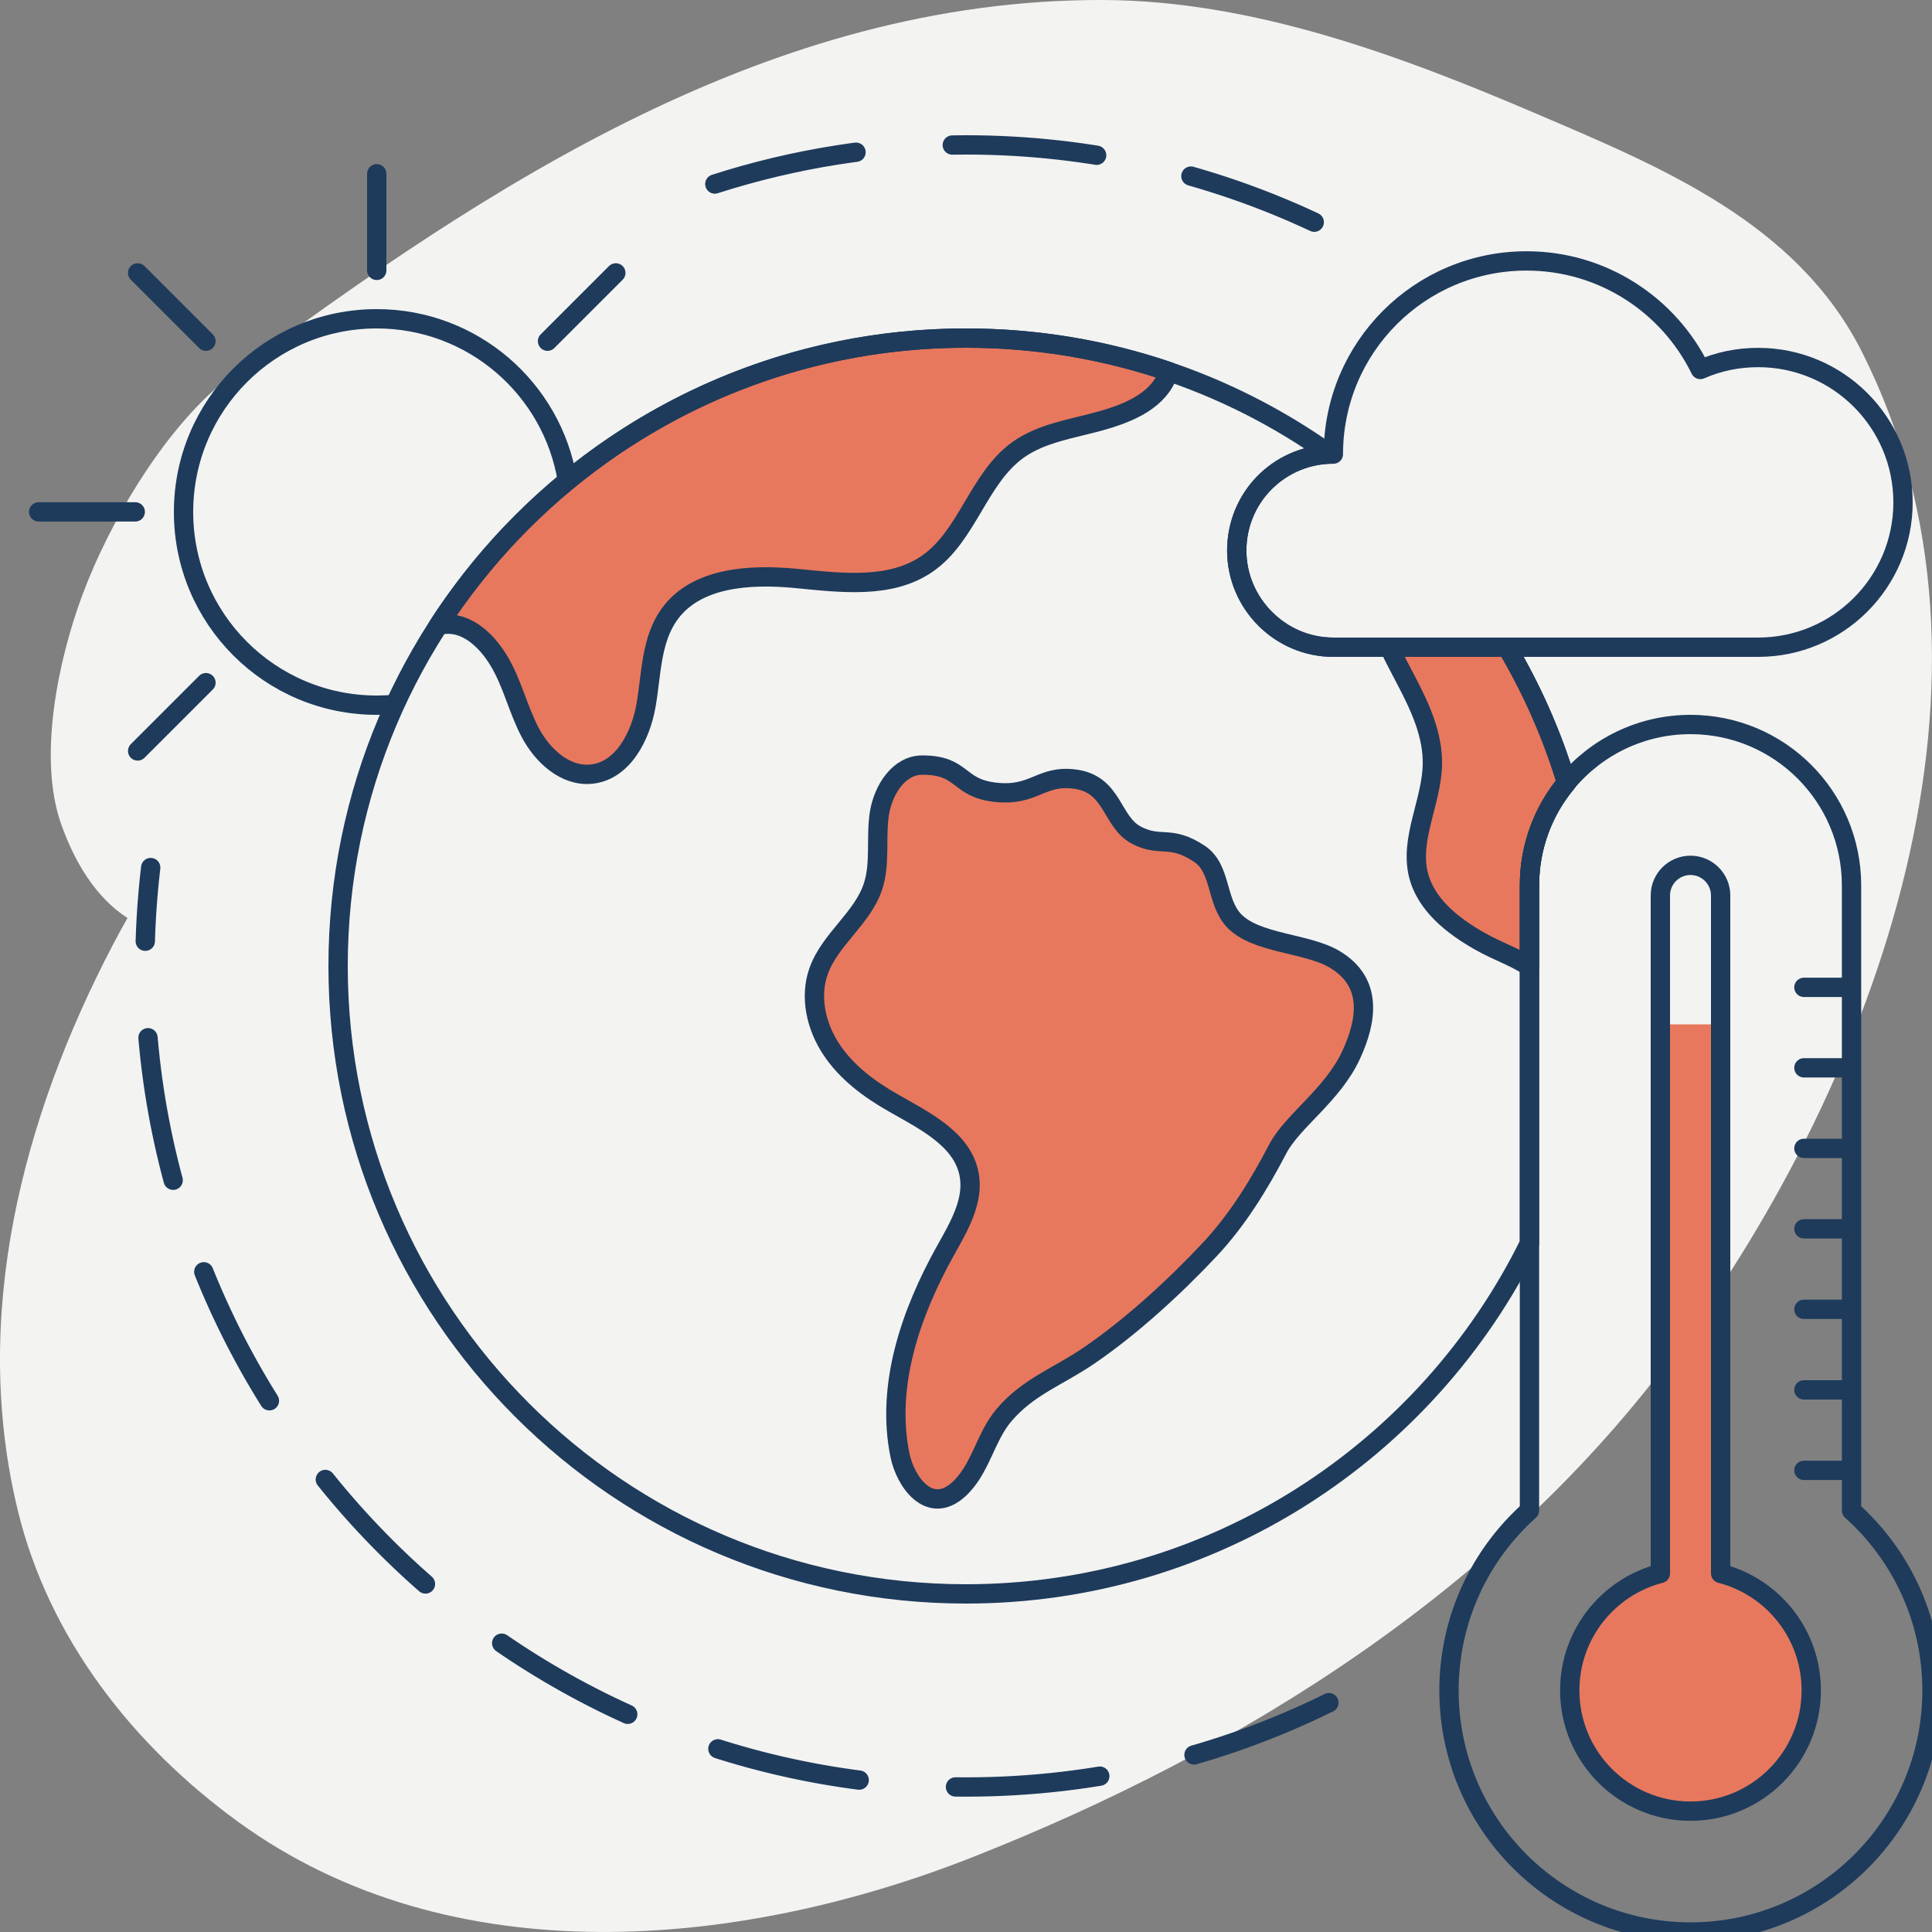<?xml version="1.0" encoding="UTF-8"?>
<svg id="Climate_Disclosures" data-name="Climate Disclosures" xmlns="http://www.w3.org/2000/svg" viewBox="0 0 200 200">
  <rect x="0" y="0" width="200" height="200" fill="#808080" stroke="none"/>
  <defs>
    <style>
      .cls-1, .cls-2 {
        stroke-miterlimit: 10;
      }

      .cls-1, .cls-2, .cls-3, .cls-4, .cls-5 {
        stroke: #1e3b5c;
        stroke-width: 2px;
      }

      .cls-1, .cls-4, .cls-6 {
        fill: #e8785d;
      }

      .cls-2 {
        stroke-dasharray: 0 0 15 10;
      }

      .cls-2, .cls-3 {
        stroke-linecap: round;
      }

      .cls-2, .cls-3, .cls-5 {
        fill: none;
      }

      .cls-3, .cls-4, .cls-5 {
        stroke-linejoin: round;
      }

      .cls-7 {
        fill: #f3f3f1;
      }

      .cls-7, .cls-6 {
        stroke-width: 0px;
      }
    </style>
  </defs>
  <path class="cls-7" d="M192.73,36.39c-6.76-13.34-20.66-19.04-33.55-24.56C145.03,5.77,129.69.04,114.13,0,79.84-.08,50.73,19.04,24.12,38.76c-6.81,5.04-12.76,15.17-15.64,22.96-2.41,6.53-4.61,16.65-2.14,23.62,1.36,3.83,3.54,7.56,6.86,9.69-.54.95-1.07,1.92-1.58,2.9C2.29,115.81-3.04,136.32,1.85,156.39c3.23,13.27,11.98,24.34,22.81,32.21,22.13,16.08,52.13,13.11,76.18,3.59,27.9-11.03,54.64-27.8,72.72-52.41,20.65-28.1,36.19-69.8,19.16-103.4Z"/>
  <g>
    <path class="cls-4" d="M120.99,38.46c-.91,2.94-4.03,4.26-6.98,5.09-2.96.84-6.15,1.24-8.65,3.04-4.07,2.94-5.19,8.81-9.29,11.71-3.86,2.73-9.06,2.02-13.77,1.57-4.71-.44-10.24-.12-13,3.72-1.92,2.66-1.86,6.19-2.42,9.41-.56,3.23-2.42,6.83-5.68,7.14-2.69.26-5.04-1.91-6.3-4.29-1.27-2.39-1.85-5.1-3.24-7.42-1.38-2.31-3.65-4.35-6.27-3.69,11.57-17.9,31.71-29.74,54.61-29.74,7.34,0,14.4,1.22,20.99,3.46Z"/>
    <path class="cls-4" d="M162.17,81.03c-2.4,2.88-3.84,6.59-3.84,10.63v8.41c-1.54-1.04-3.16-1.52-5.15-2.64-2.79-1.58-5.58-3.77-6.35-6.89-.91-3.76,1.38-7.55,1.45-11.42.06-3.02-1.26-5.9-2.66-8.58-.61-1.18-1.25-2.35-1.8-3.54h12.18c2.59,4.37,4.67,9.07,6.17,14.03Z"/>
    <path class="cls-1" d="M139.89,109.16c-1.92,4.2-6.1,6.86-7.62,9.78-1.92,3.68-4.18,7.36-7.03,10.4-3.63,3.87-8.13,8-12.51,10.99-3.22,2.2-6.26,3.19-8.79,6.15-1.97,2.31-2.43,5.67-4.73,7.73-2.98,2.67-5.48-.78-6.05-3.58-1.47-7.25,1.13-14.75,4.74-21.21,1.37-2.45,2.95-5.12,2.42-7.87-.71-3.67-4.66-5.55-7.9-7.41-2.46-1.4-4.8-3.15-6.36-5.51-1.57-2.36-2.27-5.42-1.32-8.09,1.16-3.29,4.53-5.45,5.63-8.76.8-2.43.27-5.09.67-7.6.39-2.41,2-4.98,4.44-4.98,4.27,0,3.59,2.35,7.5,2.81,4.13.48,4.74-1.85,8.35-1.35,3.93.55,3.7,4.41,6.28,5.78,2.55,1.35,3.5-.09,6.56,1.95,2.26,1.5,1.7,4.9,3.55,6.89,2.26,2.42,7.53,2.32,10.39,4,4.08,2.39,3.37,6.42,1.78,9.88Z"/>
    <path class="cls-5" d="M162.17,81.03c-2.4,2.88-3.84,6.59-3.84,10.63v37.04c-10.59,21.5-32.73,36.3-58.33,36.3-35.9,0-65-29.11-65-65s29.1-65,65-65c14.03,0,27.03,4.44,37.65,12.01-5.35.2-9.62,4.6-9.62,9.99s4.48,10,10,10h17.97c2.59,4.37,4.67,9.07,6.17,14.03Z"/>
    <g>
      <path class="cls-5" d="M40.9,72.91c-.63.06-1.26.09-1.9.09-11.05,0-20-8.95-20-20s8.95-20,20-20c9.95,0,18.2,7.26,19.74,16.77"/>
      <line class="cls-3" x1="39" y1="27.99" x2="39" y2="17.99"/>
      <line class="cls-3" x1="4" y1="52.99" x2="14" y2="52.99"/>
      <line class="cls-3" x1="56.68" y1="35.32" x2="63.75" y2="28.25"/>
      <line class="cls-3" x1="14.25" y1="77.74" x2="21.32" y2="70.67"/>
      <line class="cls-3" x1="14.25" y1="28.25" x2="21.32" y2="35.32"/>
    </g>
    <path class="cls-6" d="M171.88,106.04v56.85c-5.39,1.39-9.38,6.28-9.38,12.11,0,6.9,5.59,12.5,12.5,12.5s12.5-5.6,12.5-12.5c0-5.82-3.98-10.72-9.38-12.11v-56.85h-6.25Z"/>
    <path class="cls-5" d="M200,175c0,13.8-11.19,25-25,25s-25-11.2-25-25c0-7.41,3.22-14.06,8.33-18.63v-64.71c0-4.04,1.44-7.75,3.84-10.63,3.05-3.68,7.67-6.03,12.83-6.03,9.21,0,16.67,7.46,16.67,16.66v64.71c5.11,4.57,8.33,11.22,8.33,18.63Z"/>
    <g>
      <line class="cls-3" x1="186.74" y1="102.21" x2="190.91" y2="102.21"/>
      <line class="cls-3" x1="186.74" y1="110.54" x2="190.91" y2="110.54"/>
      <line class="cls-3" x1="186.74" y1="118.88" x2="190.91" y2="118.88"/>
      <line class="cls-3" x1="186.74" y1="127.21" x2="190.91" y2="127.21"/>
      <line class="cls-3" x1="186.74" y1="135.54" x2="190.91" y2="135.54"/>
      <line class="cls-3" x1="186.74" y1="143.88" x2="190.91" y2="143.88"/>
      <line class="cls-3" x1="186.74" y1="152.21" x2="190.91" y2="152.21"/>
    </g>
    <path class="cls-3" d="M187.5,174.99c0,6.9-5.6,12.5-12.5,12.5s-12.5-5.6-12.5-12.5c0-5.82,3.98-10.72,9.38-12.11v-70.18c0-1.73,1.4-3.12,3.12-3.12s3.12,1.4,3.12,3.12v70.18c5.39,1.39,9.38,6.28,9.38,12.11Z"/>
    <path class="cls-3" d="M197,52c0,8.27-6.71,15-15,15h-43.97c-5.52,0-10-4.49-10-10s4.27-9.79,9.62-9.99c.12,0,.25,0,.38,0,0-11.06,8.95-20,20-20,7.9,0,14.74,4.59,17.99,11.24,1.83-.81,3.86-1.24,5.98-1.24,8.29,0,15,6.72,15,15Z"/>
    <path class="cls-2" d="M137.57,176.26c-11.33,5.59-24.08,8.73-37.57,8.73-46.94,0-85-38.06-85-85,0-3.45.21-6.84.6-10.18"/>
    <path class="cls-2" d="M74,19.05c8.19-2.63,16.93-4.05,26-4.05,12.89,0,25.1,2.87,36.05,8"/>
  </g>
</svg>